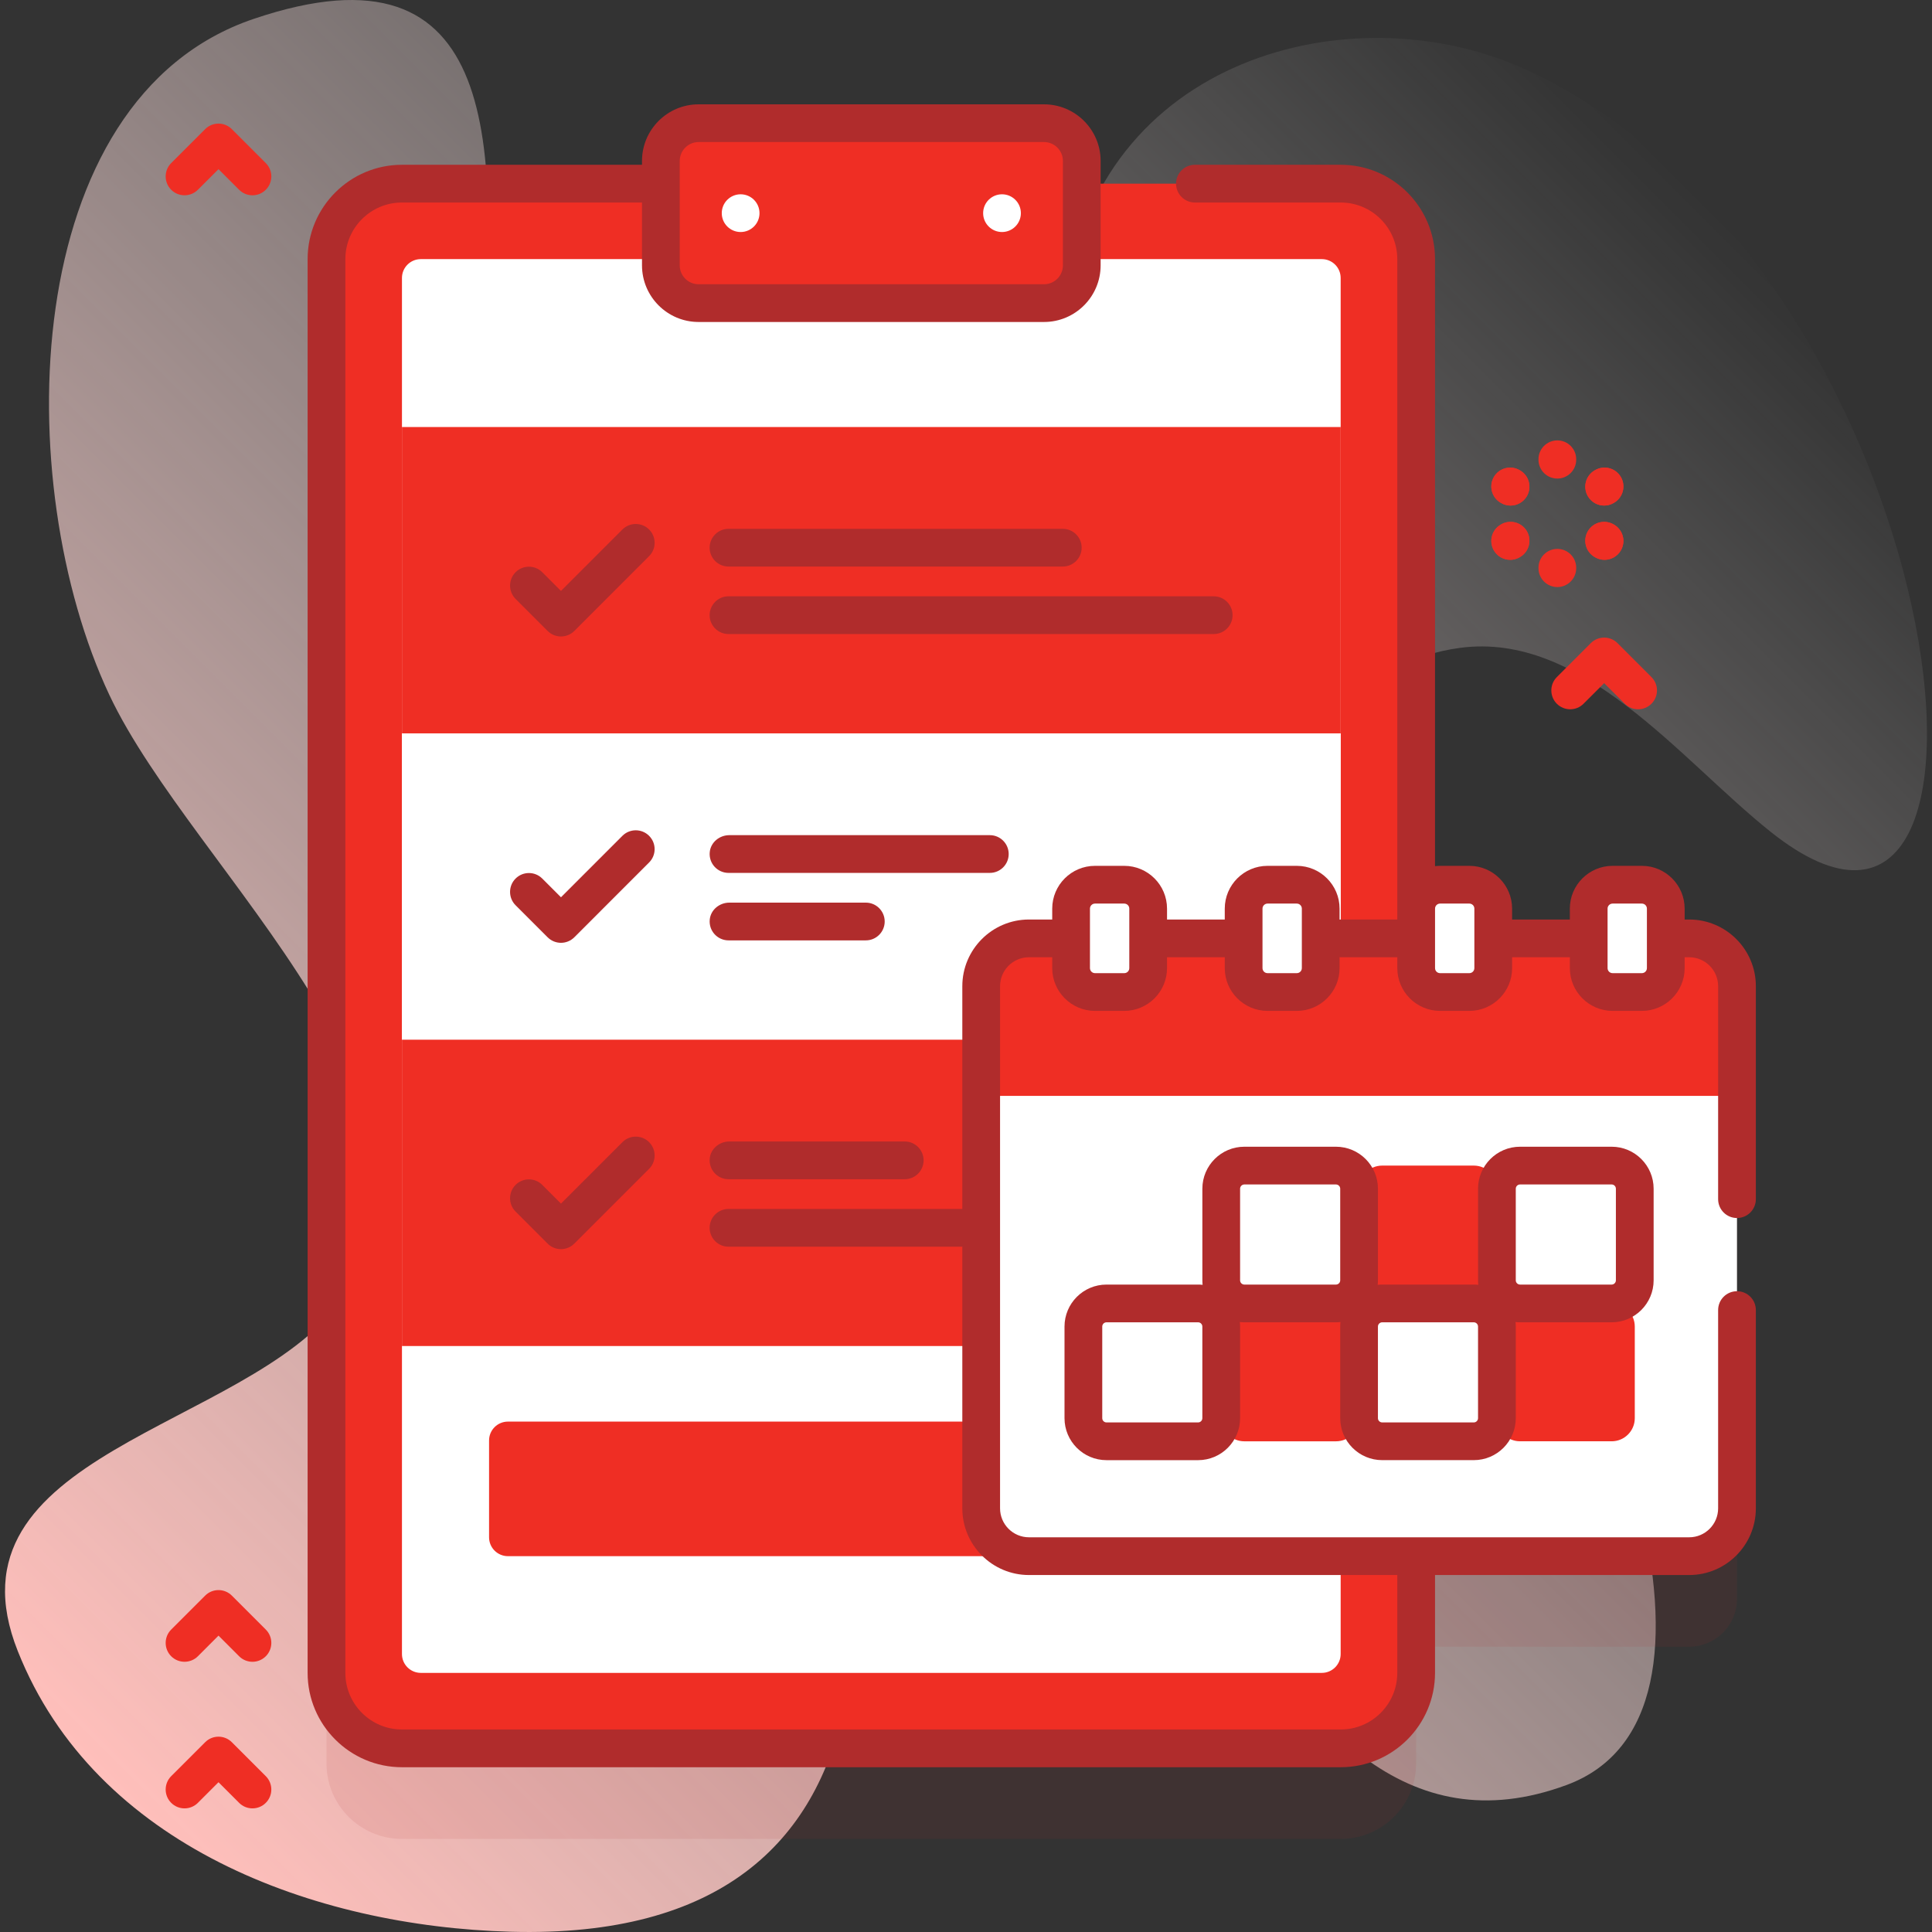 <svg width="94" height="94" viewBox="0 0 94 94" fill="none" xmlns="http://www.w3.org/2000/svg">
<rect x="0" y="0" width="94" height="94" fill="#333333" stroke="none"/>
<g clip-path="url(#clip0_344_3902)">
<path d="M74.182 3.359C65.789 -0.449 53.328 2.8 51.845 14.601C50.282 27.045 61.214 38.394 43.018 38.394C31.887 38.394 22.318 31.104 23.381 18.257C24.304 7.109 24.453 -3.178 12.342 0.919C0.834 4.812 0.492 23.549 5.318 33.806C9.39 42.46 23.542 53.91 16.522 63.377C11.952 69.541 -2.961 70.712 0.866 80.335C4.638 89.824 15.292 93.726 24.852 93.988C45.354 94.55 43.205 75.185 37.96 61.486C36.169 56.808 41.023 55.279 44.978 57.288C56.565 63.174 60.537 92.636 76.219 86.849C85.221 83.526 78.898 65.306 69.266 51.528C65.112 45.585 61.454 32.824 71.017 31.524C76.997 30.712 81.721 36.931 86.134 40.459C99.58 51.207 95.013 12.809 74.182 3.359Z" fill="url(#paint0_linear_344_3902)"/>
<path opacity="0.1" d="M82.185 50.061H68.901V17.014C68.901 14.985 67.258 13.342 65.229 13.342H19.557C17.528 13.342 15.885 14.985 15.885 17.014V85.799C15.885 87.828 17.528 89.471 19.557 89.471H65.229C67.258 89.471 68.901 87.828 68.901 85.799V80.119H82.185C83.471 80.119 84.512 79.078 84.512 77.793V52.387C84.512 51.103 83.471 50.061 82.185 50.061Z" fill="#B02C2C"/>
<path d="M68.901 12.607V81.393C68.901 83.421 67.258 85.064 65.229 85.064H19.557C17.528 85.064 15.885 83.421 15.885 81.393V12.607C15.885 10.579 17.528 8.936 19.557 8.936H65.229C67.258 8.936 68.901 10.579 68.901 12.607Z" fill="#EF2E24"/>
<path d="M65.229 13.525V80.475C65.229 80.983 64.818 81.393 64.311 81.393H20.475C19.968 81.393 19.557 80.983 19.557 80.475V13.525C19.557 13.017 19.968 12.607 20.475 12.607H64.311C64.818 12.607 65.229 13.017 65.229 13.525Z" fill="white"/>
<path d="M59.739 75.714H24.713C24.206 75.714 23.795 75.302 23.795 74.796V70.085C23.795 69.578 24.206 69.167 24.713 69.167H59.739C60.245 69.167 60.657 69.578 60.657 70.085V74.796C60.657 75.303 60.245 75.714 59.739 75.714Z" fill="#EF2E24"/>
<path d="M19.557 20.777H65.23V35.682H19.557V20.777Z" fill="#EF2E24"/>
<path d="M19.557 35.682H65.23V50.586H19.557V35.682Z" fill="white"/>
<path d="M19.557 50.586H65.23V65.49H19.557V50.586Z" fill="#EF2E24"/>
<path d="M50.797 14.748H33.99C32.976 14.748 32.154 13.926 32.154 12.912V7.83C32.154 6.816 32.976 5.994 33.99 5.994H50.797C51.811 5.994 52.633 6.816 52.633 7.83V12.912C52.633 13.926 51.811 14.748 50.797 14.748Z" fill="#EF2E24"/>
<path d="M36.035 11.289C36.542 11.289 36.953 10.878 36.953 10.371C36.953 9.864 36.542 9.453 36.035 9.453C35.528 9.453 35.117 9.864 35.117 10.371C35.117 10.878 35.528 11.289 36.035 11.289Z" fill="white"/>
<path d="M48.752 11.289C49.259 11.289 49.67 10.878 49.67 10.371C49.67 9.864 49.259 9.453 48.752 9.453C48.245 9.453 47.834 9.864 47.834 10.371C47.834 10.878 48.245 11.289 48.752 11.289Z" fill="white"/>
<path d="M84.512 47.981V73.387C84.512 74.672 83.471 75.713 82.186 75.713H50.064C48.779 75.713 47.738 74.672 47.738 73.387V47.981C47.738 46.697 48.779 45.655 50.064 45.655H82.186C83.471 45.656 84.512 46.697 84.512 47.981Z" fill="white"/>
<path d="M65 70.126H60.543C59.922 70.126 59.418 69.622 59.418 69.001V64.544C59.418 63.922 59.922 63.419 60.543 63.419H65C65.621 63.419 66.125 63.923 66.125 64.544V69.001C66.125 69.622 65.621 70.126 65 70.126Z" fill="#EF2E24"/>
<path d="M84.512 53.319V47.982C84.512 46.698 83.47 45.656 82.186 45.656H50.064C48.78 45.656 47.738 46.698 47.738 47.982V53.319H84.512Z" fill="#EF2E24"/>
<path d="M54.7 48.267H53.276C52.634 48.267 52.113 47.746 52.113 47.103V44.208C52.113 43.566 52.634 43.045 53.276 43.045H54.7C55.343 43.045 55.863 43.566 55.863 44.208V47.104C55.863 47.746 55.343 48.267 54.7 48.267Z" fill="white"/>
<path d="M63.095 48.267H61.671C61.029 48.267 60.508 47.746 60.508 47.103V44.208C60.508 43.566 61.029 43.045 61.671 43.045H63.095C63.737 43.045 64.258 43.566 64.258 44.208V47.104C64.258 47.746 63.737 48.267 63.095 48.267Z" fill="white"/>
<path d="M71.489 48.267H70.065C69.423 48.267 68.902 47.746 68.902 47.103V44.208C68.902 43.566 69.423 43.045 70.065 43.045H71.489C72.132 43.045 72.652 43.566 72.652 44.208V47.104C72.652 47.746 72.132 48.267 71.489 48.267Z" fill="white"/>
<path d="M79.884 48.267H78.46C77.817 48.267 77.297 47.746 77.297 47.103V44.208C77.297 43.566 77.817 43.045 78.46 43.045H79.884C80.526 43.045 81.047 43.566 81.047 44.208V47.104C81.047 47.746 80.526 48.267 79.884 48.267Z" fill="white"/>
<path d="M71.707 63.418H67.25C66.629 63.418 66.125 62.914 66.125 62.293V57.836C66.125 57.215 66.629 56.711 67.25 56.711H71.707C72.328 56.711 72.832 57.215 72.832 57.836V62.293C72.832 62.914 72.328 63.418 71.707 63.418Z" fill="#EF2E24"/>
<path d="M78.414 70.125H73.957C73.336 70.125 72.832 69.621 72.832 69V64.543C72.832 63.922 73.336 63.418 73.957 63.418H78.414C79.035 63.418 79.539 63.922 79.539 64.543V69C79.539 69.621 79.035 70.125 78.414 70.125Z" fill="#EF2E24"/>
<path d="M59.97 29.931C59.97 29.424 59.559 29.013 59.052 29.013H35.445C34.938 29.013 34.527 29.424 34.527 29.931C34.527 30.438 34.938 30.849 35.445 30.849H59.052C59.559 30.849 59.97 30.438 59.97 29.931Z" fill="#B02C2C"/>
<path d="M35.445 27.565H51.709C52.215 27.565 52.627 27.154 52.627 26.648C52.627 26.141 52.215 25.73 51.709 25.73H35.445C34.938 25.73 34.527 26.141 34.527 26.648C34.527 27.154 34.938 27.565 35.445 27.565Z" fill="#B02C2C"/>
<path d="M31.581 25.762C31.223 25.404 30.642 25.404 30.283 25.762L27.294 28.751L26.384 27.841C26.025 27.483 25.444 27.483 25.085 27.841C24.727 28.2 24.727 28.781 25.085 29.14L26.644 30.699C26.824 30.878 27.059 30.967 27.294 30.967C27.529 30.967 27.763 30.878 27.943 30.699L31.581 27.06C31.94 26.702 31.94 26.12 31.581 25.762Z" fill="#B02C2C"/>
<path d="M35.445 45.753H42.127C42.633 45.753 43.044 45.342 43.044 44.835C43.044 44.328 42.633 43.917 42.127 43.917H35.485C35.005 43.917 34.577 44.267 34.532 44.745C34.48 45.292 34.909 45.753 35.445 45.753Z" fill="#B02C2C"/>
<path d="M49.077 41.552C49.077 41.045 48.666 40.634 48.159 40.634H35.485C35.005 40.634 34.577 40.984 34.532 41.461C34.479 42.009 34.909 42.47 35.445 42.47H48.159C48.666 42.47 49.077 42.059 49.077 41.552Z" fill="#B02C2C"/>
<path d="M31.581 40.666C31.223 40.308 30.642 40.308 30.283 40.666L27.294 43.656L26.384 42.746C26.025 42.387 25.444 42.387 25.085 42.746C24.727 43.104 24.727 43.685 25.085 44.044L26.644 45.603C26.824 45.782 27.059 45.872 27.294 45.872C27.529 45.872 27.763 45.782 27.943 45.603L31.581 41.964C31.94 41.606 31.94 41.025 31.581 40.666Z" fill="#B02C2C"/>
<path d="M35.445 57.374H44.019C44.526 57.374 44.937 56.963 44.937 56.456C44.937 55.949 44.526 55.538 44.019 55.538H35.485C35.005 55.538 34.577 55.889 34.532 56.366C34.48 56.913 34.909 57.374 35.445 57.374Z" fill="#B02C2C"/>
<path d="M30.283 55.571L27.294 58.56L26.384 57.65C26.025 57.292 25.444 57.292 25.085 57.65C24.727 58.008 24.727 58.59 25.085 58.948L26.644 60.507C26.824 60.686 27.059 60.776 27.294 60.776C27.529 60.776 27.763 60.686 27.943 60.507L31.581 56.869C31.94 56.51 31.94 55.929 31.581 55.57C31.223 55.212 30.642 55.212 30.283 55.571Z" fill="#B02C2C"/>
<path d="M84.512 59.262C85.019 59.262 85.43 58.851 85.43 58.344V47.982C85.43 46.193 83.975 44.738 82.186 44.738H81.965V44.208C81.965 43.06 81.032 42.127 79.884 42.127H78.46C77.313 42.127 76.379 43.06 76.379 44.208V44.738H73.57V44.208C73.57 43.06 72.637 42.127 71.489 42.127H70.066C69.982 42.127 69.9 42.133 69.82 42.143V12.607C69.82 10.076 67.761 8.017 65.23 8.017H58.138C57.631 8.017 57.22 8.428 57.22 8.935C57.22 9.442 57.631 9.853 58.138 9.853H65.23C66.748 9.853 67.984 11.088 67.984 12.607V44.738H65.176V44.208C65.176 43.06 64.242 42.127 63.095 42.127H61.671C60.523 42.127 59.59 43.06 59.59 44.208V44.738H56.781V44.208C56.781 43.06 55.847 42.127 54.7 42.127H53.276C52.129 42.127 51.195 43.06 51.195 44.208V44.738H50.065C48.276 44.738 46.821 46.193 46.821 47.982V58.821H35.445C34.938 58.821 34.527 59.232 34.527 59.739C34.527 60.246 34.938 60.657 35.445 60.657H46.821V73.387C46.821 75.176 48.276 76.632 50.065 76.632H67.984V81.394C67.984 82.912 66.749 84.147 65.23 84.147H19.557C18.038 84.147 16.803 82.912 16.803 81.394V12.607C16.803 11.088 18.038 9.853 19.557 9.853H31.236V12.912C31.236 14.43 32.471 15.666 33.99 15.666H50.796C52.315 15.666 53.55 14.43 53.55 12.912V7.83C53.55 6.312 52.315 5.076 50.796 5.076H33.99C32.471 5.076 31.236 6.312 31.236 7.83V8.017H19.557C17.026 8.017 14.967 10.076 14.967 12.607V81.394C14.967 83.924 17.026 85.983 19.557 85.983H65.23C67.761 85.983 69.82 83.924 69.82 81.394V76.632H82.186C83.975 76.632 85.43 75.176 85.43 73.387V63.741C85.43 63.233 85.019 62.823 84.512 62.823C84.005 62.823 83.594 63.233 83.594 63.741V73.387C83.594 74.164 82.962 74.796 82.186 74.796H50.065C49.288 74.796 48.657 74.164 48.657 73.387V47.982C48.657 47.205 49.288 46.574 50.065 46.574H51.195V47.103C51.195 48.251 52.129 49.184 53.276 49.184H54.7C55.847 49.184 56.781 48.251 56.781 47.103V46.574H59.59V47.103C59.59 48.251 60.524 49.184 61.671 49.184H63.095C64.242 49.184 65.176 48.251 65.176 47.103V46.574H67.985V47.103C67.985 48.251 68.918 49.184 70.066 49.184H71.49C72.637 49.184 73.571 48.251 73.571 47.103V46.574H76.38V47.103C76.38 48.251 77.313 49.184 78.461 49.184H79.884C81.032 49.184 81.966 48.251 81.966 47.103V46.574H82.186C82.963 46.574 83.594 47.205 83.594 47.982V58.344C83.594 58.851 84.005 59.262 84.512 59.262ZM33.072 7.83C33.072 7.324 33.484 6.912 33.99 6.912H50.797C51.303 6.912 51.715 7.324 51.715 7.83V12.912C51.715 13.418 51.303 13.83 50.797 13.83H33.99C33.484 13.83 33.072 13.418 33.072 12.912V7.83ZM54.945 47.103C54.945 47.239 54.835 47.348 54.7 47.348H53.276C53.141 47.348 53.031 47.239 53.031 47.103V44.208C53.031 44.073 53.141 43.963 53.276 43.963H54.7C54.835 43.963 54.945 44.073 54.945 44.208V47.103ZM63.34 47.103C63.34 47.239 63.23 47.348 63.095 47.348H61.671C61.536 47.348 61.426 47.239 61.426 47.103V44.208C61.426 44.073 61.536 43.963 61.671 43.963H63.095C63.23 43.963 63.34 44.073 63.34 44.208V47.103ZM71.734 47.103C71.734 47.239 71.625 47.348 71.489 47.348H70.066C69.93 47.348 69.821 47.239 69.821 47.103V44.208C69.821 44.073 69.93 43.963 70.066 43.963H71.489C71.625 43.963 71.734 44.073 71.734 44.208V47.103ZM80.129 47.103C80.129 47.239 80.019 47.348 79.884 47.348H78.46C78.325 47.348 78.215 47.239 78.215 47.103V44.208C78.215 44.073 78.325 43.963 78.46 43.963H79.884C80.019 43.963 80.129 44.073 80.129 44.208V47.103Z" fill="#B02C2C"/>
<path d="M78.413 64.336C79.54 64.336 80.456 63.419 80.456 62.293V57.836C80.456 56.709 79.54 55.793 78.413 55.793H73.957C72.83 55.793 71.913 56.709 71.913 57.836V62.293C71.913 62.367 71.918 62.44 71.925 62.512C71.853 62.504 71.78 62.5 71.706 62.5H67.25C67.176 62.5 67.103 62.504 67.03 62.512C67.038 62.44 67.043 62.367 67.043 62.293V57.836C67.043 56.709 66.126 55.793 65 55.793H60.543C59.416 55.793 58.5 56.709 58.5 57.836V62.293C58.5 62.367 58.504 62.44 58.512 62.512C58.44 62.504 58.367 62.5 58.293 62.5H53.836C52.709 62.5 51.793 63.416 51.793 64.543V69C51.793 70.126 52.709 71.043 53.836 71.043H58.293C59.419 71.043 60.336 70.126 60.336 69V64.543C60.336 64.469 60.331 64.396 60.324 64.323C60.396 64.331 60.469 64.336 60.543 64.336H65C65.074 64.336 65.147 64.331 65.219 64.323C65.211 64.396 65.207 64.469 65.207 64.543V68.999C65.207 70.126 66.123 71.042 67.25 71.042H71.707C72.833 71.042 73.749 70.126 73.749 68.999V64.543C73.749 64.469 73.745 64.396 73.737 64.323C73.809 64.331 73.883 64.336 73.957 64.336H78.413V64.336ZM58.499 69C58.499 69.114 58.407 69.207 58.292 69.207H53.836C53.721 69.207 53.629 69.114 53.629 69V64.543C53.629 64.429 53.721 64.336 53.836 64.336H58.292C58.407 64.336 58.499 64.429 58.499 64.543V69ZM65.207 62.293C65.207 62.407 65.114 62.5 64.999 62.5H60.543C60.429 62.5 60.336 62.407 60.336 62.293V57.836C60.336 57.722 60.429 57.629 60.543 57.629H64.999C65.114 57.629 65.207 57.722 65.207 57.836V62.293ZM71.913 69C71.913 69.114 71.82 69.207 71.706 69.207H67.25C67.135 69.207 67.042 69.114 67.042 69V64.543C67.042 64.429 67.135 64.336 67.25 64.336H71.706C71.82 64.336 71.913 64.429 71.913 64.543V69ZM73.749 62.293V57.836C73.749 57.722 73.842 57.629 73.957 57.629H78.413C78.527 57.629 78.62 57.722 78.62 57.836V62.293C78.62 62.407 78.527 62.5 78.413 62.5H73.957C73.842 62.5 73.749 62.407 73.749 62.293Z" fill="#B02C2C"/>
<path d="M12.283 80.853C12.048 80.853 11.813 80.763 11.634 80.584L10.631 79.58L9.628 80.584C9.269 80.942 8.688 80.942 8.329 80.584C7.971 80.225 7.971 79.644 8.329 79.285L9.982 77.633C10.34 77.275 10.921 77.275 11.28 77.633L12.932 79.285C13.291 79.644 13.291 80.225 12.932 80.584C12.753 80.763 12.518 80.853 12.283 80.853Z" fill="#EF2E24"/>
<path d="M12.283 9.502C12.048 9.502 11.813 9.412 11.634 9.233L10.631 8.23L9.628 9.233C9.269 9.591 8.688 9.591 8.329 9.233C7.971 8.875 7.971 8.293 8.329 7.935L9.982 6.283C10.34 5.924 10.921 5.924 11.28 6.283L12.932 7.935C13.291 8.293 13.291 8.875 12.932 9.233C12.753 9.412 12.518 9.502 12.283 9.502Z" fill="#EF2E24"/>
<path d="M79.701 34.51C79.466 34.51 79.231 34.42 79.052 34.241L78.049 33.238L77.045 34.241C76.687 34.599 76.106 34.599 75.747 34.241C75.389 33.882 75.389 33.301 75.747 32.943L77.4 31.29C77.758 30.932 78.34 30.932 78.698 31.29L80.35 32.943C80.709 33.301 80.709 33.882 80.35 34.241C80.171 34.42 79.936 34.51 79.701 34.51Z" fill="#EF2E24"/>
<path d="M12.283 87.985C12.048 87.985 11.813 87.896 11.634 87.716L10.631 86.713L9.628 87.716C9.269 88.075 8.688 88.075 8.329 87.716C7.971 87.358 7.971 86.777 8.329 86.418L9.982 84.766C10.34 84.407 10.921 84.407 11.28 84.766L12.932 86.418C13.291 86.777 13.291 87.358 12.932 87.716C12.753 87.896 12.518 87.985 12.283 87.985Z" fill="#EF2E24"/>
<path d="M73.494 24.598C73.337 24.598 73.177 24.558 73.032 24.472L73.014 24.462C72.576 24.206 72.428 23.644 72.684 23.206C72.94 22.768 73.502 22.621 73.94 22.877L73.958 22.887C74.396 23.143 74.543 23.705 74.288 24.143C74.117 24.435 73.81 24.598 73.494 24.598Z" fill="#EF2E24"/>
<path d="M78.066 27.238C77.909 27.238 77.75 27.197 77.604 27.112L77.586 27.101C77.148 26.846 77.001 26.283 77.256 25.846C77.512 25.408 78.074 25.26 78.512 25.516L78.53 25.527C78.968 25.782 79.116 26.345 78.86 26.782C78.689 27.075 78.382 27.238 78.066 27.238Z" fill="#EF2E24"/>
<path d="M73.494 24.598C73.337 24.598 73.177 24.558 73.032 24.472L73.014 24.462C72.576 24.206 72.428 23.644 72.684 23.206C72.94 22.768 73.502 22.621 73.94 22.877L73.958 22.887C74.396 23.143 74.543 23.705 74.288 24.143C74.117 24.435 73.81 24.598 73.494 24.598Z" fill="#EF2E24"/>
<path d="M78.066 27.238C77.909 27.238 77.75 27.197 77.604 27.112L77.586 27.101C77.148 26.846 77.001 26.283 77.256 25.846C77.512 25.408 78.074 25.26 78.512 25.516L78.53 25.527C78.968 25.782 79.116 26.345 78.86 26.782C78.689 27.075 78.382 27.238 78.066 27.238Z" fill="#EF2E24"/>
<path d="M78.05 24.598C77.734 24.598 77.427 24.435 77.256 24.143C77.001 23.705 77.148 23.143 77.586 22.887L77.604 22.876C78.042 22.621 78.604 22.768 78.86 23.206C79.116 23.644 78.968 24.206 78.53 24.462L78.512 24.472C78.367 24.558 78.207 24.598 78.05 24.598Z" fill="#EF2E24"/>
<path d="M73.478 27.238C73.162 27.238 72.855 27.075 72.684 26.782C72.428 26.345 72.576 25.782 73.014 25.527L73.032 25.516C73.47 25.26 74.032 25.408 74.288 25.846C74.543 26.283 74.396 26.846 73.958 27.101L73.94 27.112C73.794 27.197 73.635 27.238 73.478 27.238Z" fill="#EF2E24"/>
<path d="M78.05 24.598C77.734 24.598 77.427 24.435 77.256 24.143C77.001 23.705 77.148 23.143 77.586 22.887L77.604 22.876C78.042 22.621 78.604 22.768 78.86 23.206C79.116 23.644 78.968 24.206 78.53 24.462L78.512 24.472C78.367 24.558 78.207 24.598 78.05 24.598Z" fill="#EF2E24"/>
<path d="M73.478 27.238C73.162 27.238 72.855 27.075 72.684 26.782C72.428 26.345 72.576 25.782 73.014 25.527L73.032 25.516C73.47 25.26 74.032 25.408 74.288 25.846C74.543 26.283 74.396 26.846 73.958 27.101L73.94 27.112C73.794 27.197 73.635 27.238 73.478 27.238Z" fill="#EF2E24"/>
<path d="M75.772 23.284C75.264 23.284 74.853 22.873 74.853 22.366V22.345C74.853 21.838 75.264 21.427 75.772 21.427C76.279 21.427 76.689 21.838 76.689 22.345V22.366C76.689 22.873 76.278 23.284 75.772 23.284Z" fill="#EF2E24"/>
<path d="M75.772 28.563C75.264 28.563 74.853 28.152 74.853 27.645V27.624C74.853 27.117 75.264 26.706 75.772 26.706C76.279 26.706 76.689 27.117 76.689 27.624V27.645C76.689 28.152 76.278 28.563 75.772 28.563Z" fill="#EF2E24"/>
</g>
<defs>
<linearGradient id="paint0_linear_344_3902" x1="3.057" y1="84.632" x2="80.422" y2="7.267" gradientUnits="userSpaceOnUse">
<stop stop-color="#FFBFBB"/>
<stop offset="1" stop-color="white" stop-opacity="0"/>
</linearGradient>
<clipPath id="clip0_344_3902">
<rect width="94" height="94" fill="white"/>
</clipPath>
</defs>
</svg>
